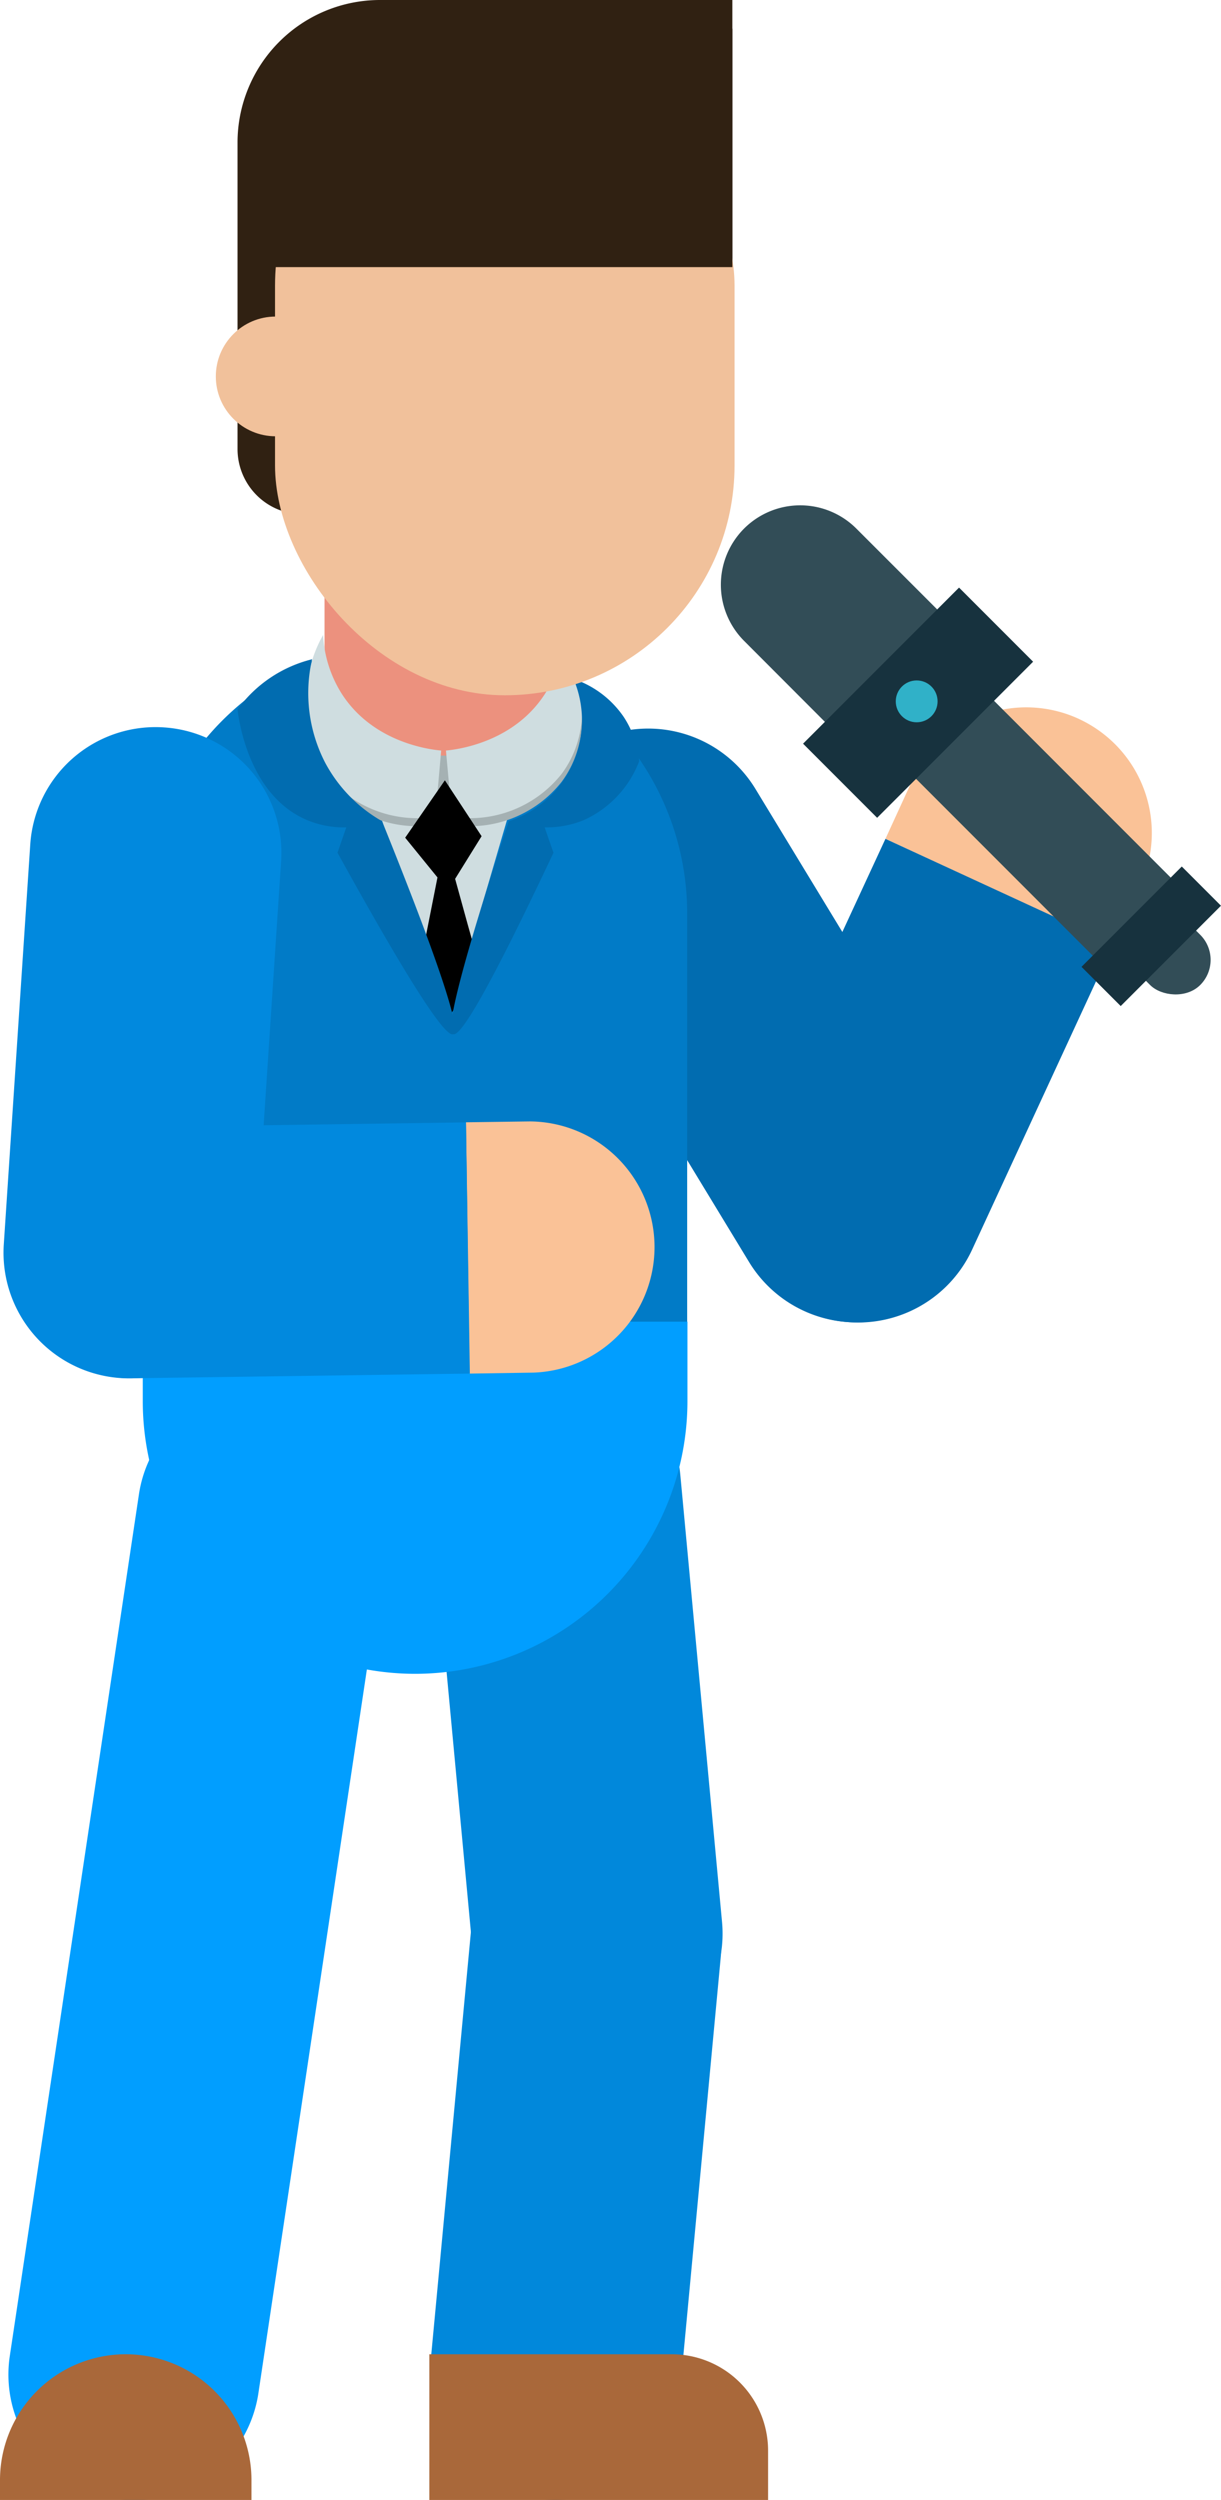<svg xmlns="http://www.w3.org/2000/svg" viewBox="0 0 138.38 283.13"><defs><style>.cls-1{fill:#016cb0;}.cls-2{fill:#0188db;}.cls-3{fill:#017bc7;}.cls-4{fill:#019eff;}.cls-5{fill:#ec917e;}.cls-6{fill:#a9683a;}.cls-7{fill:#0189de;}.cls-8{fill:#fac297;}.cls-9{fill:#a5b1b3;}.cls-10{fill:#cfdde0;}.cls-11{fill:#302112;}.cls-12{fill:#f1c19b;}.cls-13{fill:#324d57;}.cls-14{fill:#17323e;}.cls-15{fill:#30b1c8;}</style></defs><title>8</title><g id="Слой_2" data-name="Слой 2"><g id="Слой_1-2" data-name="Слой 1"><g id="Слой_2-2" data-name="Слой 2"><g id="Слой_1-2-2" data-name="Слой 1-2"><path class="cls-1" d="M104.44,147.69h0a14.23,14.23,0,0,1-19.55-4.77L61.31,104.13a14.23,14.23,0,0,1,4.76-19.55h0a14.23,14.23,0,0,1,19.55,4.77l23.58,38.79A14.22,14.22,0,0,1,104.44,147.69Z"/><path class="cls-2" d="M68.85,206.2h0a14.24,14.24,0,0,1,12.83,15.5l-4.56,48.53a14.23,14.23,0,0,1-15.5,12.83h0a14.22,14.22,0,0,1-12.83-15.49L53.35,219A14.24,14.24,0,0,1,68.85,206.2Z"/><path class="cls-2" d="M61.61,154.15h0A14.23,14.23,0,0,1,77.1,167l4.73,50.65A14.22,14.22,0,0,1,69,233.14h0A14.23,14.23,0,0,1,53.51,220.3l-4.74-50.65A14.24,14.24,0,0,1,61.61,154.15Z"/><path class="cls-3" d="M77.91,151.11H16.15V103.42A30.89,30.89,0,0,1,47,72.55h0a30.89,30.89,0,0,1,30.88,30.88v47.68h0Z"/><path class="cls-4" d="M47.06,189.56h0a30.89,30.89,0,0,1-30.88-30.88h0v-9H77.91v9A30.89,30.89,0,0,1,47.06,189.56Z"/><path class="cls-5" d="M50.68,88.07h-.1a13.8,13.8,0,0,1-13.8-13.8h0V45.69H64.62V74.13A13.94,13.94,0,0,1,50.68,88.07Z"/><path class="cls-6" d="M87,283.12H48.66v-16.5H76.05a10.92,10.92,0,0,1,11,10.89v5.61Z"/><path class="cls-7" d="M18.62,82.38h0A14.23,14.23,0,0,1,31.86,97.53l-3,45.3a14.23,14.23,0,0,1-15.15,13.24h0A14.23,14.23,0,0,1,.43,140.92l3-45.3A14.23,14.23,0,0,1,18.62,82.38Z"/><path class="cls-8" d="M122.28,81.42a14.23,14.23,0,0,0-18.88,6.93h0L100.35,95l25.83,12,3-6.59a14.23,14.23,0,0,0-6.8-18.94Z"/><path class="cls-1" d="M84.34,129.58a14.2,14.2,0,0,0-.85,9.58,15.38,15.38,0,0,0,.94,2.56q.3.61.66,1.2a14.23,14.23,0,0,0,25.08-1.39h0l16-34.62L100.35,95Z"/><path class="cls-8" d="M60.07,127l-7.26.1.4,28.46,7.26-.11a14.23,14.23,0,0,0-.4-28.45Z"/><path class="cls-7" d="M52.81,127.11l-38.14.54a14.22,14.22,0,0,0,.43,28.44l38.15-.53Z"/><path class="cls-4" d="M13.11,283h0a14.23,14.23,0,0,1-12-16.18l14.63-97.55a14.23,14.23,0,0,1,16.18-12h0a14.24,14.24,0,0,1,12,16.19L29.29,271A14.23,14.23,0,0,1,13.11,283Z"/><path class="cls-6" d="M0,283.12H28.5v-2.25a14.25,14.25,0,0,0-14.25-14.25h0A14.25,14.25,0,0,0,0,280.87H0Z"/><rect class="cls-9" x="47.04" y="85.57" width="6.25" height="5.58"/><polygon class="cls-10" points="50.84 115.46 42.22 89.74 58.28 90.07 50.84 115.46"/><path class="cls-9" d="M36.62,72.82a13.65,13.65,0,0,0,2.17,6.75C42.44,85.16,49,85.83,50,85.91l-.66,7.5a13.25,13.25,0,0,1-12.42-4.84c-3.71-4.94-2.06-11-1.75-12.16A15.1,15.1,0,0,1,36.62,72.82Z"/><path class="cls-9" d="M63.88,72.82a13.65,13.65,0,0,1-2.17,6.75c-3.65,5.59-10.22,6.26-11.17,6.34.23,2.5.46,5,.67,7.5a13.25,13.25,0,0,0,12.42-4.84c3.71-4.94,2.06-11,1.75-12.16A15.07,15.07,0,0,0,63.88,72.82Z"/><path class="cls-10" d="M36.62,71.91a13.75,13.75,0,0,0,2.17,6.75C42.44,84.24,49,84.91,50,85l-.66,7.5a13.26,13.26,0,0,1-12.42-4.83c-3.71-4.94-2.06-11-1.75-12.17A14.53,14.53,0,0,1,36.62,71.91Z"/><path class="cls-10" d="M63.88,71.91a13.75,13.75,0,0,1-2.17,6.75C58.06,84.24,51.49,84.91,50.54,85c.23,2.5.46,5,.67,7.5a13.26,13.26,0,0,0,12.42-4.83c3.71-4.94,2.06-11,1.75-12.17A14.51,14.51,0,0,0,63.88,71.91Z"/><path d="M50.42,88.37l-4.5,6.5,3.66,4.5q-1,5.05-2,10.11l3.63,5.18,3.26-4.75Q53,104.72,51.58,99.53l3-4.83Z"/><path class="cls-1" d="M62.73,96.57c-.34-.95-.67-1.91-1-2.87a11.14,11.14,0,0,0,4.45-.83,12,12,0,0,0,6.26-6.66,10.94,10.94,0,0,0-1.74-5A11.2,11.2,0,0,0,65,76.89a12,12,0,0,1-6.34,15.74c-.32.14-.65.26-1,.37q-7.74,23.57-6.31,24.12T62.73,96.57Z"/><path class="cls-1" d="M38.25,96.57c.33-.95.66-1.91,1-2.87a10.82,10.82,0,0,1-4.46-.83C28,90,27,81,26.92,80.34a14.85,14.85,0,0,1,8.45-5.68,17.15,17.15,0,0,0,1.5,11.75A16.63,16.63,0,0,0,43.3,93q9.47,23.46,8.07,24.12T38.25,96.57Z"/><path class="cls-11" d="M43.07,0H83V47.85a10.4,10.4,0,0,1-10.4,10.4H34.32a7.4,7.4,0,0,1-7.4-7.4h0V16.15A16.15,16.15,0,0,1,43.07,0Z"/><circle class="cls-12" cx="31.24" cy="42.63" r="6.78"/><rect class="cls-12" x="31.17" y="6.34" width="52.08" height="72.4" rx="26.04" ry="26.04"/><path class="cls-11" d="M40.72,3.25H83v27H28.72v-15a12,12,0,0,1,12-12Z"/><rect class="cls-13" x="119.94" y="82.41" width="8.04" height="34.14" rx="4.02" ry="4.02" transform="translate(-34.04 116.79) rotate(-45)"/><rect class="cls-13" x="111.38" y="76.1" width="12.5" height="34.14" transform="translate(-31.43 110.47) rotate(-45)"/><path class="cls-13" d="M84.33,59.86h0a9,9,0,0,1,12.72,0l14.41,14.4h0L98.73,87h0L84.33,72.58A9,9,0,0,1,84.33,59.86Z"/><rect class="cls-14" x="91.55" y="73.65" width="25" height="11.87" transform="translate(-25.8 96.88) rotate(-45)"/><rect class="cls-14" x="122.44" y="102.89" width="16.07" height="6.28" transform="translate(-36.76 123.32) rotate(-45)"/><circle class="cls-15" cx="103.89" cy="79.43" r="2.37"/></g></g></g></g></svg>
